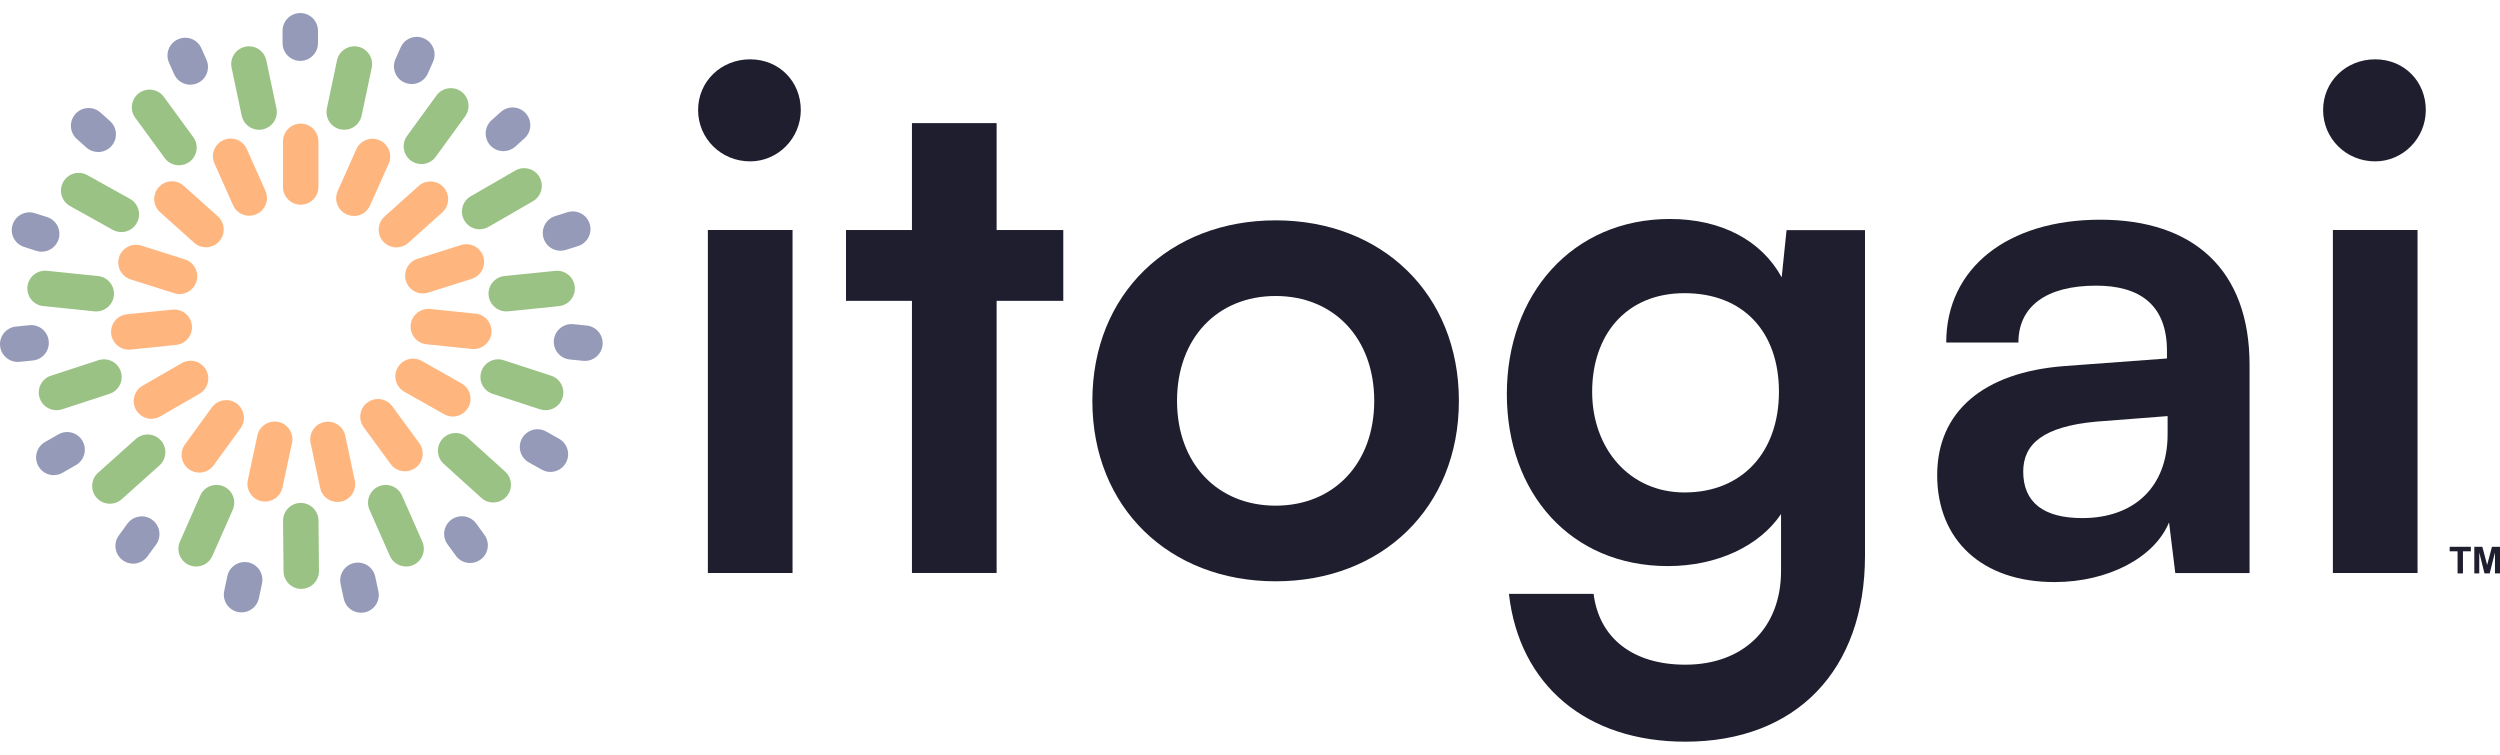 <svg width="159" height="48" viewBox="0 0 159 48" fill="none" xmlns="http://www.w3.org/2000/svg">
<path d="M44.399 6.995C44.399 5.183 45.855 3.773 47.708 3.773C49.561 3.773 50.93 5.188 50.93 6.995C50.93 8.802 49.474 10.263 47.708 10.263C45.855 10.263 44.399 8.807 44.399 6.995ZM45.02 14.63H50.406V36.442H45.02V14.63Z" fill="#1E1E2F"/>
<path d="M58 36.441V19.134H53.806V14.63H58V7.83H63.385V14.63H67.625V19.134H63.385V36.441H58Z" fill="#1E1E2F"/>
<path d="M81.13 14.014C87.885 14.014 92.786 18.692 92.786 25.492C92.786 32.293 87.885 36.971 81.13 36.971C74.375 36.971 69.474 32.293 69.474 25.492C69.474 18.692 74.375 14.014 81.13 14.014ZM81.13 32.16C84.84 32.16 87.401 29.468 87.401 25.492C87.401 21.517 84.84 18.825 81.13 18.825C77.419 18.825 74.859 21.517 74.859 25.492C74.859 29.468 77.419 32.16 81.13 32.16Z" fill="#1E1E2F"/>
<path d="M106.209 13.927C109.477 13.927 112.037 15.296 113.315 17.638L113.625 14.635H118.614V35.341C118.614 42.625 114.241 47.171 107.181 47.171C100.91 47.171 96.629 43.593 95.967 37.769H101.353C101.704 40.594 103.867 42.274 107.181 42.274C110.891 42.274 113.274 39.932 113.274 36.313V32.694C111.905 34.725 109.212 36.003 106.076 36.003C99.897 36.003 95.835 31.366 95.835 25.054C95.835 18.742 99.984 13.927 106.209 13.927ZM107.135 31.32C110.846 31.32 113.141 28.714 113.141 24.917C113.141 21.12 110.891 18.646 107.135 18.646C103.379 18.646 101.261 21.339 101.261 24.917C101.261 28.495 103.603 31.32 107.135 31.32Z" fill="#1E1E2F"/>
<path d="M123.205 30.216C123.205 26.199 126.117 23.68 131.283 23.283L137.819 22.799V22.316C137.819 19.358 136.053 18.167 133.314 18.167C130.138 18.167 128.371 19.49 128.371 21.786H123.78C123.78 17.062 127.664 13.973 133.579 13.973C139.494 13.973 143.072 17.149 143.072 23.201V36.446H138.348L137.951 33.223C137.025 35.473 134.067 37.02 130.667 37.02C126.03 37.02 123.205 34.328 123.205 30.22V30.216ZM137.86 27.61V26.464L133.314 26.816C129.96 27.126 128.677 28.23 128.677 29.992C128.677 31.977 130.001 32.95 132.429 32.95C135.742 32.95 137.86 30.964 137.86 27.61Z" fill="#1E1E2F"/>
<path d="M147.75 6.995C147.75 5.183 149.206 3.773 151.059 3.773C152.912 3.773 154.281 5.188 154.281 6.995C154.281 8.802 152.825 10.263 151.059 10.263C149.206 10.263 147.75 8.807 147.75 6.995ZM148.371 14.63H153.756V36.442H148.371V14.63Z" fill="#1E1E2F"/>
<path d="M19.124 13.02C18.504 13.02 17.997 12.513 17.997 11.892V8.99C17.997 8.369 18.504 7.862 19.124 7.862C19.745 7.862 20.252 8.369 20.252 8.99V11.892C20.252 12.513 19.745 13.02 19.124 13.02Z" fill="#FFB57E"/>
<path d="M15.853 13.722C15.419 13.722 15.008 13.471 14.821 13.051L13.639 10.399C13.388 9.829 13.639 9.163 14.21 8.912C14.78 8.656 15.447 8.912 15.697 9.482L16.88 12.134C17.131 12.704 16.88 13.371 16.309 13.622C16.159 13.69 16.003 13.717 15.853 13.717V13.722Z" fill="#FFB57E"/>
<path d="M13.099 15.726C12.83 15.726 12.561 15.63 12.346 15.438L10.183 13.498C9.717 13.083 9.681 12.371 10.096 11.906C10.511 11.44 11.223 11.403 11.689 11.819L13.852 13.758C14.318 14.174 14.354 14.886 13.939 15.351C13.715 15.598 13.41 15.726 13.099 15.726Z" fill="#FFB57E"/>
<path d="M11.416 18.701C11.302 18.701 11.188 18.683 11.078 18.647L8.308 17.77C7.715 17.583 7.386 16.949 7.573 16.356C7.76 15.762 8.395 15.434 8.988 15.621L11.758 16.497C12.351 16.684 12.68 17.319 12.493 17.912C12.342 18.391 11.895 18.701 11.42 18.701H11.416Z" fill="#FFB57E"/>
<path d="M8.189 22.238C7.618 22.238 7.13 21.805 7.07 21.225C7.007 20.604 7.458 20.052 8.079 19.988L10.968 19.692C11.589 19.628 12.141 20.079 12.205 20.7C12.269 21.321 11.817 21.873 11.196 21.937L8.307 22.234C8.266 22.234 8.23 22.238 8.193 22.238H8.189Z" fill="#FFB57E"/>
<path d="M9.632 26.638C9.244 26.638 8.865 26.437 8.655 26.072C8.345 25.534 8.527 24.844 9.066 24.534L11.558 23.096C12.096 22.786 12.785 22.969 13.096 23.507C13.406 24.046 13.223 24.735 12.685 25.045L10.193 26.483C10.015 26.583 9.823 26.634 9.632 26.634V26.638Z" fill="#FFB57E"/>
<path d="M12.676 30.057C12.447 30.057 12.215 29.988 12.014 29.842C11.512 29.477 11.398 28.77 11.763 28.268L13.474 25.913C13.839 25.411 14.547 25.297 15.049 25.662C15.551 26.027 15.665 26.734 15.3 27.236L13.588 29.591C13.369 29.897 13.023 30.057 12.676 30.057Z" fill="#FFB57E"/>
<path d="M16.865 31.9C16.788 31.9 16.71 31.891 16.628 31.877C16.021 31.749 15.633 31.147 15.761 30.54L16.368 27.701C16.495 27.094 17.098 26.706 17.705 26.834C18.312 26.962 18.7 27.564 18.572 28.171L17.965 31.01C17.851 31.539 17.385 31.9 16.865 31.9Z" fill="#FFB57E"/>
<path d="M21.461 31.923C20.941 31.923 20.47 31.563 20.361 31.033L19.754 28.181C19.626 27.574 20.014 26.971 20.621 26.844C21.228 26.716 21.83 27.104 21.958 27.711L22.565 30.563C22.693 31.17 22.305 31.773 21.698 31.901C21.62 31.919 21.538 31.923 21.461 31.923Z" fill="#FFB57E"/>
<path d="M22.506 13.731C22.351 13.731 22.196 13.699 22.049 13.635C21.479 13.384 21.224 12.718 21.479 12.148L22.661 9.496C22.912 8.925 23.578 8.67 24.149 8.925C24.719 9.176 24.975 9.843 24.719 10.413L23.537 13.065C23.35 13.485 22.939 13.736 22.506 13.736V13.731Z" fill="#FFB57E"/>
<path d="M25.213 15.735C24.902 15.735 24.597 15.607 24.373 15.361C23.958 14.896 23.999 14.184 24.46 13.768L26.623 11.829C27.088 11.413 27.8 11.454 28.216 11.915C28.631 12.381 28.59 13.093 28.129 13.508L25.966 15.448C25.751 15.639 25.482 15.735 25.213 15.735Z" fill="#FFB57E"/>
<path d="M26.892 18.665C26.412 18.665 25.97 18.359 25.819 17.875C25.632 17.282 25.961 16.648 26.554 16.46L29.324 15.584C29.918 15.397 30.552 15.726 30.739 16.319C30.926 16.912 30.598 17.547 30.004 17.734L27.234 18.61C27.12 18.647 27.006 18.665 26.896 18.665H26.892Z" fill="#FFB57E"/>
<path d="M30.132 22.198C30.096 22.198 30.055 22.198 30.018 22.193L27.129 21.897C26.508 21.833 26.061 21.281 26.12 20.66C26.184 20.039 26.737 19.592 27.357 19.651L30.246 19.948C30.867 20.012 31.314 20.564 31.255 21.185C31.196 21.764 30.707 22.198 30.137 22.198H30.132Z" fill="#FFB57E"/>
<path d="M28.8 26.492C28.613 26.492 28.421 26.447 28.247 26.346L25.719 24.918C25.176 24.612 24.984 23.923 25.29 23.384C25.596 22.841 26.285 22.649 26.823 22.955L29.352 24.384C29.895 24.689 30.087 25.378 29.781 25.917C29.576 26.282 29.192 26.492 28.8 26.492Z" fill="#FFB57E"/>
<path d="M25.756 29.974C25.409 29.974 25.066 29.815 24.847 29.513L23.131 27.172C22.762 26.67 22.871 25.963 23.373 25.598C23.875 25.228 24.583 25.337 24.948 25.839L26.664 28.181C27.033 28.683 26.924 29.39 26.422 29.755C26.221 29.901 25.988 29.974 25.756 29.974Z" fill="#FFB57E"/>
<path d="M19.097 3.873C18.476 3.873 17.97 3.366 17.97 2.745V1.956C17.97 1.335 18.476 0.829 19.097 0.829C19.718 0.829 20.224 1.335 20.224 1.956V2.745C20.224 3.366 19.718 3.873 19.097 3.873Z" fill="#959AB9"/>
<path d="M12.105 5.388C11.671 5.388 11.261 5.137 11.074 4.717L10.749 3.987C10.498 3.416 10.749 2.75 11.32 2.499C11.89 2.243 12.557 2.499 12.808 3.07L13.132 3.8C13.383 4.37 13.132 5.037 12.561 5.288C12.411 5.356 12.256 5.383 12.105 5.383V5.388Z" fill="#959AB9"/>
<path d="M6.245 9.669C5.976 9.669 5.707 9.573 5.492 9.381L4.885 8.838C4.42 8.423 4.383 7.711 4.798 7.245C5.214 6.78 5.926 6.743 6.391 7.159L6.998 7.702C7.464 8.117 7.5 8.829 7.085 9.295C6.861 9.541 6.555 9.669 6.245 9.669Z" fill="#959AB9"/>
<path d="M2.649 16.009C2.535 16.009 2.421 15.991 2.311 15.954L1.535 15.707C0.942 15.52 0.613 14.886 0.801 14.293C0.988 13.699 1.622 13.371 2.215 13.558L2.991 13.804C3.585 13.992 3.913 14.626 3.726 15.219C3.575 15.698 3.128 16.009 2.654 16.009H2.649Z" fill="#959AB9"/>
<path d="M1.124 23.018C0.554 23.018 0.065 22.585 0.006 22.005C-0.058 21.385 0.394 20.832 1.015 20.768L1.864 20.682C2.484 20.618 3.036 21.07 3.1 21.69C3.164 22.311 2.712 22.863 2.092 22.927L1.243 23.014C1.202 23.014 1.165 23.018 1.129 23.018H1.124Z" fill="#959AB9"/>
<path d="M3.424 30.221C3.036 30.221 2.657 30.02 2.447 29.655C2.137 29.116 2.319 28.427 2.858 28.116L3.707 27.628C4.245 27.318 4.934 27.5 5.245 28.039C5.555 28.578 5.373 29.267 4.834 29.577L3.985 30.065C3.807 30.166 3.615 30.216 3.424 30.216V30.221Z" fill="#959AB9"/>
<path d="M8.468 35.848C8.239 35.848 8.007 35.779 7.806 35.633C7.304 35.268 7.19 34.561 7.555 34.059L8.102 33.306C8.468 32.804 9.175 32.69 9.677 33.055C10.179 33.42 10.293 34.127 9.928 34.629L9.38 35.382C9.161 35.684 8.814 35.848 8.468 35.848Z" fill="#959AB9"/>
<path d="M15.364 38.947C15.287 38.947 15.209 38.938 15.127 38.924C14.52 38.796 14.132 38.194 14.26 37.587L14.46 36.638C14.588 36.031 15.191 35.643 15.798 35.77C16.405 35.898 16.793 36.501 16.665 37.108L16.464 38.057C16.35 38.586 15.884 38.947 15.364 38.947Z" fill="#959AB9"/>
<path d="M22.962 38.969C22.442 38.969 21.971 38.608 21.862 38.079L21.661 37.143C21.533 36.536 21.921 35.934 22.528 35.806C23.135 35.678 23.738 36.066 23.865 36.673L24.066 37.609C24.194 38.216 23.806 38.818 23.199 38.946C23.122 38.964 23.039 38.969 22.962 38.969Z" fill="#959AB9"/>
<path d="M26.18 5.342C26.025 5.342 25.869 5.31 25.723 5.246C25.153 4.995 24.897 4.329 25.153 3.758L25.482 3.014C25.733 2.444 26.399 2.188 26.969 2.444C27.54 2.695 27.795 3.361 27.54 3.932L27.211 4.676C27.024 5.096 26.613 5.347 26.18 5.347V5.342Z" fill="#959AB9"/>
<path d="M32.016 9.614C31.706 9.614 31.4 9.487 31.177 9.24C30.761 8.775 30.802 8.063 31.263 7.647L31.848 7.122C32.313 6.707 33.025 6.748 33.44 7.209C33.856 7.675 33.815 8.387 33.354 8.802L32.769 9.327C32.555 9.518 32.286 9.614 32.016 9.614Z" fill="#959AB9"/>
<path d="M35.646 15.949C35.166 15.949 34.724 15.643 34.573 15.159C34.386 14.566 34.715 13.931 35.308 13.744L36.088 13.498C36.682 13.311 37.316 13.639 37.503 14.233C37.69 14.826 37.362 15.46 36.768 15.648L35.988 15.894C35.874 15.93 35.76 15.949 35.65 15.949H35.646Z" fill="#959AB9"/>
<path d="M37.202 22.954C37.166 22.954 37.125 22.954 37.088 22.949L36.235 22.863C35.614 22.799 35.167 22.246 35.226 21.626C35.29 21.005 35.842 20.558 36.463 20.617L37.316 20.704C37.937 20.768 38.384 21.32 38.325 21.941C38.266 22.52 37.777 22.954 37.207 22.954H37.202Z" fill="#959AB9"/>
<path d="M35.007 30.015C34.82 30.015 34.628 29.969 34.455 29.869L33.633 29.408C33.09 29.102 32.898 28.413 33.204 27.874C33.51 27.331 34.199 27.14 34.738 27.445L35.559 27.906C36.102 28.212 36.294 28.901 35.988 29.44C35.783 29.805 35.399 30.015 35.007 30.015Z" fill="#959AB9"/>
<path d="M29.9 35.806C29.553 35.806 29.211 35.647 28.992 35.345L28.467 34.624C28.098 34.122 28.207 33.415 28.709 33.05C29.211 32.685 29.919 32.789 30.284 33.292L30.808 34.013C31.178 34.515 31.069 35.222 30.567 35.587C30.366 35.733 30.133 35.806 29.9 35.806Z" fill="#959AB9"/>
<path d="M16.473 8.254C15.953 8.254 15.482 7.889 15.373 7.36L14.729 4.306C14.602 3.699 14.99 3.102 15.601 2.969C16.208 2.841 16.806 3.229 16.938 3.841L17.582 6.894C17.71 7.501 17.322 8.099 16.71 8.231C16.633 8.25 16.555 8.254 16.477 8.254H16.473Z" fill="#9AC284"/>
<path d="M21.894 8.254C21.817 8.254 21.739 8.245 21.662 8.231C21.055 8.103 20.662 7.506 20.79 6.894L21.433 3.841C21.561 3.234 22.159 2.841 22.77 2.969C23.378 3.097 23.77 3.695 23.642 4.306L22.999 7.359C22.885 7.889 22.419 8.254 21.899 8.254H21.894Z" fill="#9AC284"/>
<path d="M11.383 10.513C11.037 10.513 10.694 10.354 10.475 10.052L8.604 7.492C8.234 6.99 8.344 6.282 8.846 5.917C9.348 5.552 10.055 5.657 10.42 6.159L12.292 8.72C12.661 9.222 12.552 9.929 12.05 10.294C11.849 10.44 11.616 10.513 11.383 10.513Z" fill="#9AC284"/>
<path d="M7.715 14.758C7.527 14.758 7.34 14.712 7.167 14.616L4.456 13.106C3.913 12.804 3.717 12.115 4.022 11.572C4.324 11.029 5.013 10.833 5.556 11.139L8.267 12.649C8.81 12.95 9.006 13.64 8.7 14.183C8.495 14.552 8.112 14.762 7.715 14.762V14.758Z" fill="#9AC284"/>
<path d="M6.121 19.806C6.085 19.806 6.044 19.806 6.007 19.801L2.753 19.468C2.132 19.404 1.685 18.852 1.745 18.231C1.808 17.61 2.361 17.163 2.981 17.223L6.235 17.556C6.856 17.62 7.303 18.172 7.244 18.793C7.185 19.372 6.696 19.806 6.126 19.806H6.121Z" fill="#9AC284"/>
<path d="M3.593 26.09C3.118 26.09 2.676 25.788 2.52 25.314C2.329 24.721 2.648 24.086 3.242 23.894L6.263 22.909C6.856 22.717 7.491 23.036 7.682 23.63C7.874 24.223 7.554 24.857 6.961 25.049L3.94 26.035C3.826 26.071 3.707 26.09 3.588 26.09H3.593Z" fill="#9AC284"/>
<path d="M6.989 32.037C6.679 32.037 6.373 31.909 6.149 31.663C5.734 31.197 5.775 30.485 6.236 30.07L8.637 27.92C9.102 27.505 9.814 27.546 10.229 28.007C10.645 28.473 10.604 29.184 10.143 29.6L7.742 31.749C7.528 31.941 7.258 32.037 6.989 32.037Z" fill="#9AC284"/>
<path d="M19.16 37.454C18.544 37.454 18.042 36.957 18.033 36.34L18.001 33.127C17.996 32.507 18.494 31.996 19.115 31.986C19.735 31.977 20.247 32.479 20.256 33.1L20.288 36.313C20.292 36.934 19.795 37.445 19.174 37.454C19.174 37.454 19.165 37.454 19.16 37.454Z" fill="#9AC284"/>
<path d="M30.507 14.585C30.119 14.585 29.74 14.384 29.53 14.019C29.22 13.48 29.402 12.791 29.941 12.481L32.77 10.847C33.309 10.537 33.998 10.719 34.309 11.258C34.619 11.796 34.436 12.485 33.898 12.796L31.068 14.43C30.89 14.53 30.698 14.58 30.507 14.58V14.585Z" fill="#9AC284"/>
<path d="M32.196 19.805C31.625 19.805 31.137 19.372 31.077 18.792C31.013 18.172 31.465 17.619 32.086 17.555L35.317 17.227C35.938 17.163 36.49 17.615 36.554 18.235C36.618 18.856 36.166 19.408 35.545 19.472L32.314 19.801C32.273 19.801 32.236 19.805 32.2 19.805H32.196Z" fill="#9AC284"/>
<path d="M34.705 26.09C34.591 26.09 34.472 26.071 34.354 26.035L31.332 25.049C30.739 24.857 30.42 24.218 30.611 23.63C30.803 23.036 31.442 22.717 32.031 22.909L35.052 23.894C35.645 24.086 35.965 24.725 35.773 25.314C35.618 25.788 35.175 26.09 34.7 26.09H34.705Z" fill="#9AC284"/>
<path d="M31.368 31.959C31.099 31.959 30.83 31.864 30.615 31.667L28.224 29.504C27.763 29.089 27.726 28.372 28.142 27.911C28.557 27.45 29.273 27.414 29.734 27.829L32.126 29.992C32.587 30.408 32.623 31.124 32.208 31.585C31.984 31.832 31.679 31.955 31.373 31.955L31.368 31.959Z" fill="#9AC284"/>
<path d="M25.829 36.031C25.395 36.031 24.984 35.78 24.797 35.36L23.501 32.425C23.25 31.855 23.51 31.189 24.076 30.938C24.647 30.686 25.313 30.947 25.564 31.513L26.86 34.447C27.111 35.018 26.851 35.684 26.285 35.935C26.139 35.999 25.984 36.031 25.833 36.031H25.829Z" fill="#9AC284"/>
<path d="M12.47 36.03C12.319 36.03 12.164 35.998 12.018 35.934C11.448 35.683 11.192 35.017 11.443 34.446L12.739 31.512C12.99 30.941 13.657 30.686 14.227 30.937C14.798 31.188 15.053 31.854 14.802 32.425L13.506 35.359C13.319 35.779 12.908 36.03 12.475 36.03H12.47Z" fill="#9AC284"/>
<path d="M26.801 10.435C26.572 10.435 26.34 10.367 26.139 10.221C25.637 9.856 25.523 9.149 25.888 8.646L27.759 6.072C28.124 5.57 28.831 5.456 29.334 5.821C29.836 6.187 29.95 6.894 29.585 7.396L27.713 9.97C27.494 10.276 27.148 10.435 26.801 10.435Z" fill="#9AC284"/>
<path d="M156.302 36.469V35.063H155.8V34.776H157.146V35.063H156.644V36.469H156.302Z" fill="#1E1E2F"/>
<path d="M157.366 36.469V34.776H157.877L158.183 35.931L158.489 34.776H159V36.469H158.68V35.136L158.343 36.469H158.014L157.681 35.136V36.469H157.361H157.366Z" fill="#1E1E2F"/>
</svg>
